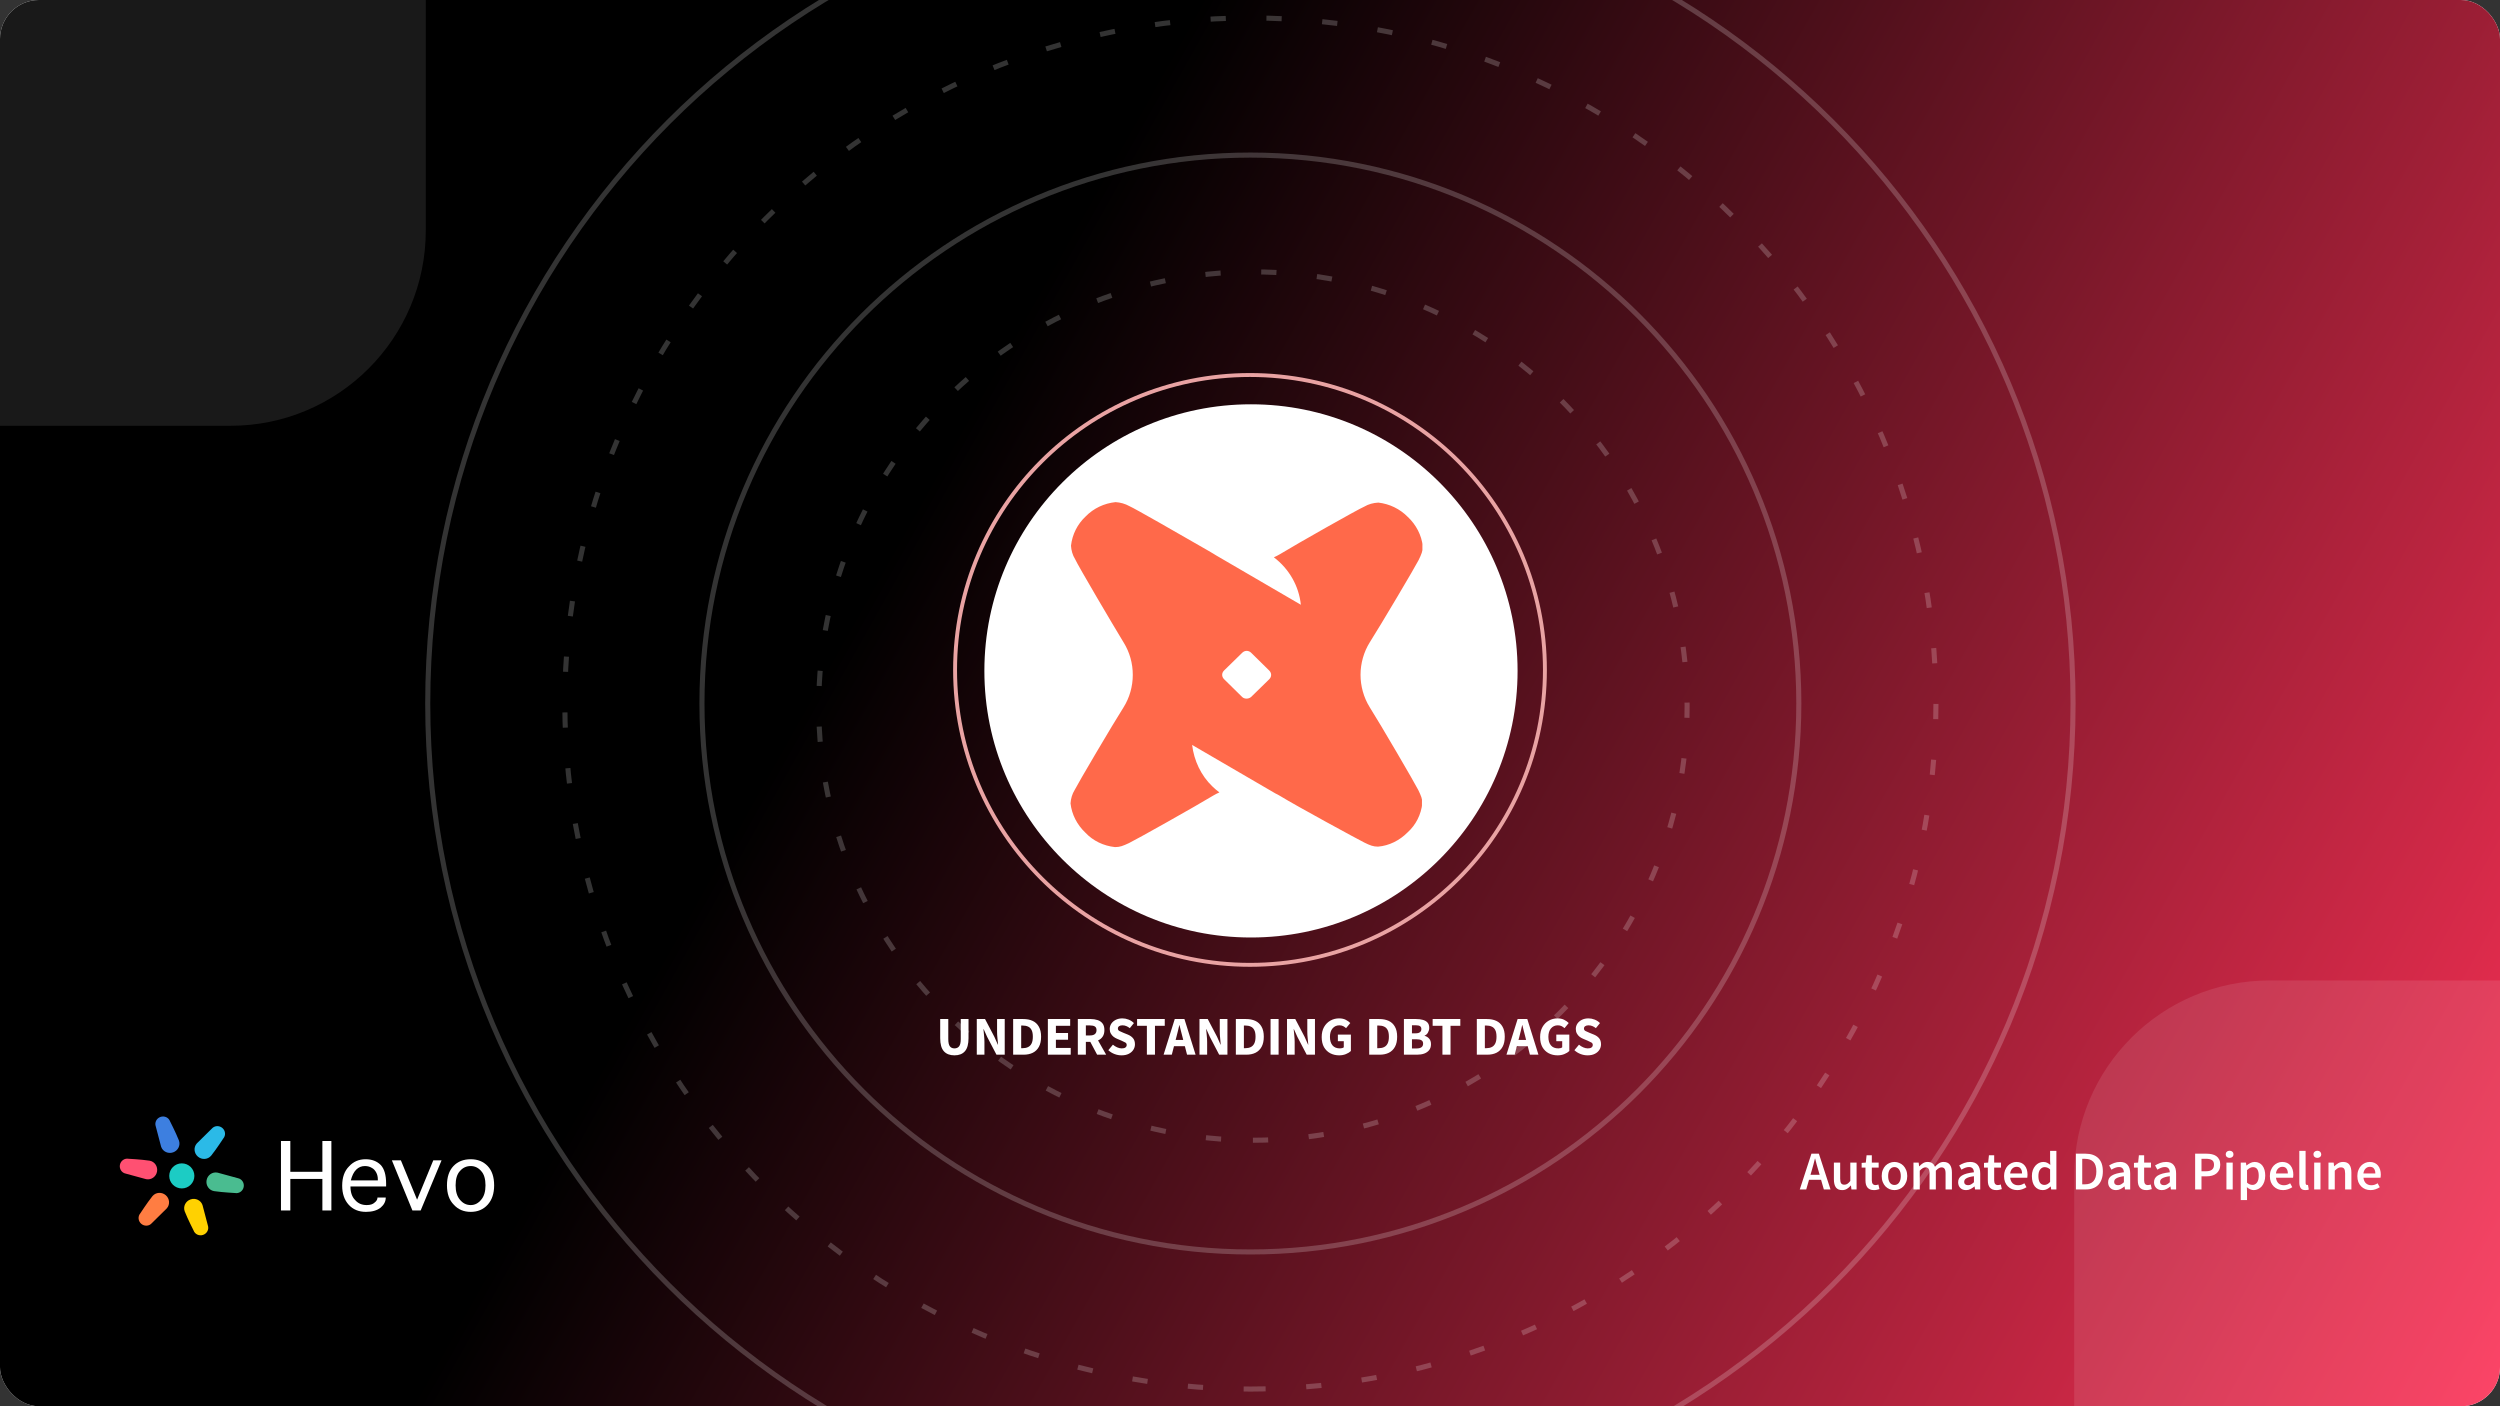 <?xml version="1.0"?>
<svg xmlns="http://www.w3.org/2000/svg" width="1280" height="720" viewBox="0 0 1280 720" fill="none">
<rect x="0" y="0" width="1280" height="720" fill="#333333" stroke="none"/>
<g clip-path="url(#clip0_5285_3724)">
<rect width="1280" height="720" rx="20" fill="white"/>
<rect width="1280" height="720" fill="url(#paint0_linear_5285_3724)"/>
<path d="M927.619 599.256L926.975 601.496H931.651L931.007 599.256C930.708 598.285 930.419 597.287 930.139 596.26C929.878 595.233 929.616 594.216 929.355 593.208H929.243C928.982 594.235 928.72 595.261 928.459 596.288C928.198 597.296 927.918 598.285 927.619 599.256ZM921.487 609L927.451 590.688H931.259L937.223 609H933.807L932.379 604.044H926.219L924.791 609H921.487ZM943.179 609.336C941.704 609.336 940.631 608.869 939.959 607.936C939.287 606.984 938.951 605.631 938.951 603.876V595.252H942.171V603.456C942.171 604.595 942.339 605.397 942.675 605.864C943.011 606.331 943.552 606.564 944.299 606.564C944.896 606.564 945.419 606.415 945.867 606.116C946.334 605.817 946.828 605.332 947.351 604.66V595.252H950.571V609H947.939L947.687 606.984H947.603C947.006 607.693 946.352 608.263 945.643 608.692C944.952 609.121 944.131 609.336 943.179 609.336ZM959.493 609.336C958.691 609.336 958.009 609.215 957.449 608.972C956.908 608.729 956.46 608.393 956.105 607.964C955.769 607.516 955.517 606.993 955.349 606.396C955.2 605.78 955.125 605.099 955.125 604.352V597.8H953.165V595.392L955.293 595.252L955.685 591.5H958.373V595.252H961.873V597.8H958.373V604.352C958.373 605.957 959.017 606.76 960.305 606.76C960.548 606.76 960.791 606.732 961.033 606.676C961.295 606.62 961.528 606.545 961.733 606.452L962.293 608.832C961.92 608.963 961.491 609.075 961.005 609.168C960.539 609.28 960.035 609.336 959.493 609.336ZM969.957 609.336C969.098 609.336 968.277 609.177 967.493 608.86C966.709 608.543 966.009 608.076 965.393 607.46C964.796 606.844 964.32 606.088 963.965 605.192C963.61 604.296 963.433 603.279 963.433 602.14C963.433 601.001 963.61 599.984 963.965 599.088C964.32 598.192 964.796 597.436 965.393 596.82C966.009 596.204 966.709 595.737 967.493 595.42C968.277 595.084 969.098 594.916 969.957 594.916C970.816 594.916 971.637 595.084 972.421 595.42C973.224 595.737 973.924 596.204 974.521 596.82C975.118 597.436 975.594 598.192 975.949 599.088C976.322 599.984 976.509 601.001 976.509 602.14C976.509 603.279 976.322 604.296 975.949 605.192C975.594 606.088 975.118 606.844 974.521 607.46C973.924 608.076 973.224 608.543 972.421 608.86C971.637 609.177 970.816 609.336 969.957 609.336ZM969.957 606.704C970.965 606.704 971.758 606.293 972.337 605.472C972.916 604.632 973.205 603.521 973.205 602.14C973.205 600.74 972.916 599.629 972.337 598.808C971.758 597.968 970.965 597.548 969.957 597.548C968.949 597.548 968.156 597.968 967.577 598.808C967.017 599.629 966.737 600.74 966.737 602.14C966.737 603.521 967.017 604.632 967.577 605.472C968.156 606.293 968.949 606.704 969.957 606.704ZM979.696 609V595.252H982.356L982.58 597.128H982.692C983.271 596.512 983.896 595.989 984.568 595.56C985.259 595.131 986.034 594.916 986.892 594.916C987.9 594.916 988.703 595.131 989.3 595.56C989.916 595.989 990.383 596.596 990.7 597.38C991.354 596.671 992.035 596.083 992.744 595.616C993.454 595.149 994.247 594.916 995.124 594.916C996.58 594.916 997.654 595.392 998.344 596.344C999.035 597.277 999.38 598.621 999.38 600.376V609H996.132V600.796C996.132 599.657 995.955 598.855 995.6 598.388C995.264 597.921 994.742 597.688 994.032 597.688C993.174 597.688 992.212 598.257 991.148 599.396V609H987.928V600.796C987.928 599.657 987.751 598.855 987.396 598.388C987.06 597.921 986.528 597.688 985.8 597.688C984.942 597.688 983.98 598.257 982.916 599.396V609H979.696ZM1006.63 609.336C1005.41 609.336 1004.43 608.972 1003.69 608.244C1002.94 607.497 1002.57 606.517 1002.57 605.304C1002.57 604.576 1002.72 603.932 1003.01 603.372C1003.33 602.793 1003.82 602.299 1004.47 601.888C1005.14 601.477 1005.98 601.132 1006.99 600.852C1008.02 600.572 1009.24 600.357 1010.66 600.208C1010.64 599.853 1010.58 599.517 1010.49 599.2C1010.42 598.864 1010.28 598.575 1010.07 598.332C1009.88 598.071 1009.63 597.875 1009.31 597.744C1009 597.595 1008.6 597.52 1008.14 597.52C1007.47 597.52 1006.8 597.651 1006.15 597.912C1005.52 598.173 1004.89 598.491 1004.27 598.864L1003.1 596.708C1003.86 596.223 1004.72 595.803 1005.67 595.448C1006.63 595.093 1007.65 594.916 1008.75 594.916C1010.47 594.916 1011.75 595.429 1012.59 596.456C1013.45 597.464 1013.88 598.929 1013.88 600.852V609H1011.22L1010.99 607.488H1010.88C1010.27 608.011 1009.6 608.449 1008.89 608.804C1008.2 609.159 1007.45 609.336 1006.63 609.336ZM1007.66 606.816C1008.22 606.816 1008.73 606.685 1009.17 606.424C1009.64 606.163 1010.14 605.789 1010.66 605.304V602.224C1009.72 602.336 1008.94 602.485 1008.31 602.672C1007.67 602.859 1007.16 603.073 1006.77 603.316C1006.37 603.54 1006.09 603.801 1005.93 604.1C1005.76 604.399 1005.67 604.716 1005.67 605.052C1005.67 605.668 1005.86 606.116 1006.23 606.396C1006.61 606.676 1007.08 606.816 1007.66 606.816ZM1022.14 609.336C1021.34 609.336 1020.65 609.215 1020.09 608.972C1019.55 608.729 1019.1 608.393 1018.75 607.964C1018.41 607.516 1018.16 606.993 1017.99 606.396C1017.84 605.78 1017.77 605.099 1017.77 604.352V597.8H1015.81V595.392L1017.94 595.252L1018.33 591.5H1021.02V595.252H1024.52V597.8H1021.02V604.352C1021.02 605.957 1021.66 606.76 1022.95 606.76C1023.19 606.76 1023.44 606.732 1023.68 606.676C1023.94 606.62 1024.17 606.545 1024.38 606.452L1024.94 608.832C1024.56 608.963 1024.14 609.075 1023.65 609.168C1023.18 609.28 1022.68 609.336 1022.14 609.336ZM1032.85 609.336C1031.9 609.336 1031.02 609.177 1030.19 608.86C1029.37 608.524 1028.65 608.048 1028.04 607.432C1027.42 606.816 1026.94 606.069 1026.58 605.192C1026.25 604.296 1026.08 603.279 1026.08 602.14C1026.08 601.02 1026.26 600.012 1026.61 599.116C1026.96 598.22 1027.43 597.464 1028.01 596.848C1028.61 596.232 1029.29 595.756 1030.05 595.42C1030.82 595.084 1031.6 594.916 1032.41 594.916C1033.34 594.916 1034.16 595.075 1034.87 595.392C1035.58 595.709 1036.17 596.157 1036.63 596.736C1037.12 597.315 1037.48 598.005 1037.73 598.808C1037.97 599.611 1038.09 600.488 1038.09 601.44C1038.09 601.757 1038.07 602.056 1038.03 602.336C1038.02 602.616 1037.99 602.84 1037.95 603.008H1029.21C1029.36 604.24 1029.79 605.192 1030.5 605.864C1031.23 606.517 1032.15 606.844 1033.27 606.844C1033.87 606.844 1034.42 606.76 1034.93 606.592C1035.45 606.405 1035.96 606.153 1036.47 605.836L1037.56 607.852C1036.9 608.281 1036.18 608.636 1035.37 608.916C1034.57 609.196 1033.73 609.336 1032.85 609.336ZM1029.19 600.824H1035.29C1035.29 599.76 1035.06 598.929 1034.59 598.332C1034.14 597.716 1033.44 597.408 1032.49 597.408C1031.67 597.408 1030.95 597.697 1030.33 598.276C1029.72 598.855 1029.34 599.704 1029.19 600.824ZM1045.98 609.336C1044.25 609.336 1042.86 608.711 1041.84 607.46C1040.83 606.191 1040.33 604.417 1040.33 602.14C1040.33 601.02 1040.48 600.012 1040.8 599.116C1041.14 598.22 1041.58 597.464 1042.12 596.848C1042.66 596.232 1043.27 595.756 1043.97 595.42C1044.67 595.084 1045.4 594.916 1046.15 594.916C1046.93 594.916 1047.6 595.056 1048.14 595.336C1048.68 595.597 1049.22 595.961 1049.76 596.428L1049.65 594.216V589.232H1052.87V609H1050.21L1049.99 607.516H1049.87C1049.37 608.02 1048.78 608.449 1048.11 608.804C1047.44 609.159 1046.73 609.336 1045.98 609.336ZM1046.77 606.676C1047.79 606.676 1048.75 606.163 1049.65 605.136V598.724C1049.16 598.295 1048.69 597.996 1048.22 597.828C1047.77 597.66 1047.32 597.576 1046.85 597.576C1045.95 597.576 1045.2 597.968 1044.58 598.752C1043.97 599.536 1043.66 600.656 1043.66 602.112C1043.66 603.605 1043.92 604.744 1044.44 605.528C1044.98 606.293 1045.76 606.676 1046.77 606.676ZM1062.86 609V590.688H1067.76C1070.56 590.688 1072.74 591.444 1074.31 592.956C1075.88 594.468 1076.66 596.736 1076.66 599.76C1076.66 601.272 1076.45 602.607 1076.04 603.764C1075.65 604.921 1075.07 605.892 1074.31 606.676C1073.56 607.441 1072.65 608.02 1071.56 608.412C1070.5 608.804 1069.29 609 1067.92 609H1062.86ZM1066.1 606.368H1067.53C1069.4 606.368 1070.83 605.836 1071.82 604.772C1072.82 603.689 1073.33 602.019 1073.33 599.76C1073.33 597.52 1072.82 595.887 1071.82 594.86C1070.81 593.833 1069.38 593.32 1067.53 593.32H1066.1V606.368ZM1083.41 609.336C1082.19 609.336 1081.21 608.972 1080.47 608.244C1079.72 607.497 1079.35 606.517 1079.35 605.304C1079.35 604.576 1079.5 603.932 1079.8 603.372C1080.11 602.793 1080.6 602.299 1081.25 601.888C1081.92 601.477 1082.76 601.132 1083.77 600.852C1084.8 600.572 1086.02 600.357 1087.44 600.208C1087.42 599.853 1087.36 599.517 1087.27 599.2C1087.2 598.864 1087.06 598.575 1086.85 598.332C1086.66 598.071 1086.41 597.875 1086.1 597.744C1085.78 597.595 1085.39 597.52 1084.92 597.52C1084.25 597.52 1083.58 597.651 1082.93 597.912C1082.3 598.173 1081.67 598.491 1081.06 598.864L1079.88 596.708C1080.64 596.223 1081.5 595.803 1082.46 595.448C1083.41 595.093 1084.43 594.916 1085.54 594.916C1087.25 594.916 1088.53 595.429 1089.37 596.456C1090.23 597.464 1090.66 598.929 1090.66 600.852V609H1088L1087.78 607.488H1087.66C1087.05 608.011 1086.38 608.449 1085.68 608.804C1084.98 609.159 1084.23 609.336 1083.41 609.336ZM1084.44 606.816C1085 606.816 1085.51 606.685 1085.96 606.424C1086.42 606.163 1086.92 605.789 1087.44 605.304V602.224C1086.51 602.336 1085.72 602.485 1085.09 602.672C1084.45 602.859 1083.94 603.073 1083.55 603.316C1083.16 603.54 1082.88 603.801 1082.71 604.1C1082.54 604.399 1082.46 604.716 1082.46 605.052C1082.46 605.668 1082.64 606.116 1083.02 606.396C1083.39 606.676 1083.86 606.816 1084.44 606.816ZM1098.92 609.336C1098.12 609.336 1097.44 609.215 1096.88 608.972C1096.33 608.729 1095.89 608.393 1095.53 607.964C1095.2 607.516 1094.94 606.993 1094.78 606.396C1094.63 605.78 1094.55 605.099 1094.55 604.352V597.8H1092.59V595.392L1094.72 595.252L1095.11 591.5H1097.8V595.252H1101.3V597.8H1097.8V604.352C1097.8 605.957 1098.44 606.76 1099.73 606.76C1099.97 606.76 1100.22 606.732 1100.46 606.676C1100.72 606.62 1100.95 606.545 1101.16 606.452L1101.72 608.832C1101.35 608.963 1100.92 609.075 1100.43 609.168C1099.96 609.28 1099.46 609.336 1098.92 609.336ZM1106.92 609.336C1105.71 609.336 1104.73 608.972 1103.98 608.244C1103.24 607.497 1102.86 606.517 1102.86 605.304C1102.86 604.576 1103.01 603.932 1103.31 603.372C1103.63 602.793 1104.11 602.299 1104.77 601.888C1105.44 601.477 1106.28 601.132 1107.29 600.852C1108.31 600.572 1109.54 600.357 1110.95 600.208C1110.94 599.853 1110.88 599.517 1110.79 599.2C1110.71 598.864 1110.57 598.575 1110.37 598.332C1110.18 598.071 1109.93 597.875 1109.61 597.744C1109.29 597.595 1108.9 597.52 1108.43 597.52C1107.76 597.52 1107.1 597.651 1106.45 597.912C1105.81 598.173 1105.19 598.491 1104.57 598.864L1103.39 596.708C1104.16 596.223 1105.02 595.803 1105.97 595.448C1106.92 595.093 1107.95 594.916 1109.05 594.916C1110.77 594.916 1112.05 595.429 1112.89 596.456C1113.75 597.464 1114.17 598.929 1114.17 600.852V609H1111.51L1111.29 607.488H1111.18C1110.56 608.011 1109.9 608.449 1109.19 608.804C1108.5 609.159 1107.74 609.336 1106.92 609.336ZM1107.96 606.816C1108.52 606.816 1109.02 606.685 1109.47 606.424C1109.94 606.163 1110.43 605.789 1110.95 605.304V602.224C1110.02 602.336 1109.24 602.485 1108.6 602.672C1107.97 602.859 1107.45 603.073 1107.06 603.316C1106.67 603.54 1106.39 603.801 1106.22 604.1C1106.05 604.399 1105.97 604.716 1105.97 605.052C1105.97 605.668 1106.16 606.116 1106.53 606.396C1106.9 606.676 1107.38 606.816 1107.96 606.816ZM1123.91 609V590.688H1129.68C1130.69 590.688 1131.62 590.781 1132.48 590.968C1133.36 591.155 1134.12 591.472 1134.75 591.92C1135.38 592.368 1135.88 592.956 1136.23 593.684C1136.59 594.393 1136.77 595.28 1136.77 596.344C1136.77 597.352 1136.59 598.229 1136.23 598.976C1135.88 599.723 1135.38 600.348 1134.75 600.852C1134.13 601.337 1133.4 601.701 1132.54 601.944C1131.7 602.168 1130.78 602.28 1129.79 602.28H1127.16V609H1123.91ZM1127.16 599.676H1129.54C1132.23 599.676 1133.57 598.565 1133.57 596.344C1133.57 595.187 1133.22 594.393 1132.51 593.964C1131.82 593.516 1130.79 593.292 1129.43 593.292H1127.16V599.676ZM1139.93 609V595.252H1143.15V609H1139.93ZM1141.55 592.844C1140.98 592.844 1140.5 592.676 1140.13 592.34C1139.75 592.004 1139.57 591.565 1139.57 591.024C1139.57 590.483 1139.75 590.044 1140.13 589.708C1140.5 589.353 1140.98 589.176 1141.55 589.176C1142.13 589.176 1142.61 589.353 1142.98 589.708C1143.36 590.044 1143.54 590.483 1143.54 591.024C1143.54 591.565 1143.36 592.004 1142.98 592.34C1142.61 592.676 1142.13 592.844 1141.55 592.844ZM1147.26 614.432V595.252H1149.92L1150.14 596.708H1150.25C1150.83 596.223 1151.48 595.803 1152.19 595.448C1152.9 595.093 1153.63 594.916 1154.4 594.916C1155.26 594.916 1156.01 595.084 1156.67 595.42C1157.34 595.737 1157.91 596.204 1158.37 596.82C1158.84 597.436 1159.2 598.173 1159.44 599.032C1159.68 599.891 1159.8 600.852 1159.8 601.916C1159.8 603.092 1159.63 604.147 1159.3 605.08C1158.98 605.995 1158.55 606.769 1158.01 607.404C1157.47 608.02 1156.84 608.496 1156.13 608.832C1155.43 609.168 1154.69 609.336 1153.92 609.336C1153.33 609.336 1152.73 609.205 1152.13 608.944C1151.53 608.683 1150.95 608.309 1150.39 607.824L1150.48 610.12V614.432H1147.26ZM1153.25 606.676C1154.17 606.676 1154.93 606.284 1155.55 605.5C1156.16 604.697 1156.47 603.512 1156.47 601.944C1156.47 600.563 1156.24 599.489 1155.77 598.724C1155.3 597.959 1154.55 597.576 1153.5 597.576C1152.53 597.576 1151.52 598.089 1150.48 599.116V605.528C1150.98 605.957 1151.47 606.256 1151.93 606.424C1152.4 606.592 1152.84 606.676 1153.25 606.676ZM1168.94 609.336C1167.99 609.336 1167.1 609.177 1166.28 608.86C1165.46 608.524 1164.74 608.048 1164.13 607.432C1163.51 606.816 1163.03 606.069 1162.67 605.192C1162.34 604.296 1162.17 603.279 1162.17 602.14C1162.17 601.02 1162.34 600.012 1162.7 599.116C1163.05 598.22 1163.52 597.464 1164.1 596.848C1164.7 596.232 1165.38 595.756 1166.14 595.42C1166.91 595.084 1167.69 594.916 1168.5 594.916C1169.43 594.916 1170.25 595.075 1170.96 595.392C1171.67 595.709 1172.26 596.157 1172.72 596.736C1173.21 597.315 1173.57 598.005 1173.82 598.808C1174.06 599.611 1174.18 600.488 1174.18 601.44C1174.18 601.757 1174.16 602.056 1174.12 602.336C1174.1 602.616 1174.08 602.84 1174.04 603.008H1165.3C1165.45 604.24 1165.88 605.192 1166.59 605.864C1167.32 606.517 1168.24 606.844 1169.36 606.844C1169.96 606.844 1170.51 606.76 1171.02 606.592C1171.54 606.405 1172.05 606.153 1172.56 605.836L1173.65 607.852C1172.99 608.281 1172.27 608.636 1171.46 608.916C1170.66 609.196 1169.82 609.336 1168.94 609.336ZM1165.28 600.824H1171.38C1171.38 599.76 1171.15 598.929 1170.68 598.332C1170.23 597.716 1169.53 597.408 1168.58 597.408C1167.76 597.408 1167.04 597.697 1166.42 598.276C1165.81 598.855 1165.42 599.704 1165.28 600.824ZM1180.39 609.336C1179.23 609.336 1178.42 608.991 1177.95 608.3C1177.49 607.609 1177.25 606.667 1177.25 605.472V589.232H1180.47V605.64C1180.47 606.032 1180.55 606.312 1180.7 606.48C1180.85 606.629 1181.01 606.704 1181.17 606.704C1181.25 606.704 1181.31 606.704 1181.37 606.704C1181.45 606.704 1181.55 606.685 1181.68 606.648L1182.1 609.056C1181.67 609.243 1181.1 609.336 1180.39 609.336ZM1184.86 609V595.252H1188.08V609H1184.86ZM1186.48 592.844C1185.9 592.844 1185.43 592.676 1185.05 592.34C1184.68 592.004 1184.49 591.565 1184.49 591.024C1184.49 590.483 1184.68 590.044 1185.05 589.708C1185.43 589.353 1185.9 589.176 1186.48 589.176C1187.06 589.176 1187.54 589.353 1187.91 589.708C1188.28 590.044 1188.47 590.483 1188.47 591.024C1188.47 591.565 1188.28 592.004 1187.91 592.34C1187.54 592.676 1187.06 592.844 1186.48 592.844ZM1192.18 609V595.252H1194.84L1195.07 597.1H1195.18C1195.8 596.503 1196.46 595.989 1197.17 595.56C1197.9 595.131 1198.74 594.916 1199.69 594.916C1201.16 594.916 1202.24 595.392 1202.91 596.344C1203.58 597.277 1203.92 598.621 1203.92 600.376V609H1200.7V600.796C1200.7 599.657 1200.53 598.855 1200.19 598.388C1199.86 597.921 1199.31 597.688 1198.54 597.688C1197.94 597.688 1197.41 597.837 1196.94 598.136C1196.5 598.416 1195.98 598.836 1195.4 599.396V609H1192.18ZM1213.73 609.336C1212.78 609.336 1211.89 609.177 1211.07 608.86C1210.25 608.524 1209.53 608.048 1208.92 607.432C1208.3 606.816 1207.82 606.069 1207.46 605.192C1207.12 604.296 1206.96 603.279 1206.96 602.14C1206.96 601.02 1207.13 600.012 1207.49 599.116C1207.84 598.22 1208.31 597.464 1208.89 596.848C1209.49 596.232 1210.17 595.756 1210.93 595.42C1211.7 595.084 1212.48 594.916 1213.28 594.916C1214.22 594.916 1215.04 595.075 1215.75 595.392C1216.46 595.709 1217.05 596.157 1217.51 596.736C1218 597.315 1218.36 598.005 1218.6 598.808C1218.85 599.611 1218.97 600.488 1218.97 601.44C1218.97 601.757 1218.95 602.056 1218.91 602.336C1218.89 602.616 1218.87 602.84 1218.83 603.008H1210.09C1210.24 604.24 1210.67 605.192 1211.38 605.864C1212.11 606.517 1213.03 606.844 1214.15 606.844C1214.75 606.844 1215.3 606.76 1215.8 606.592C1216.33 606.405 1216.84 606.153 1217.34 605.836L1218.44 607.852C1217.78 608.281 1217.06 608.636 1216.25 608.916C1215.45 609.196 1214.61 609.336 1213.73 609.336ZM1210.06 600.824H1216.17C1216.17 599.76 1215.94 598.929 1215.47 598.332C1215.02 597.716 1214.32 597.408 1213.37 597.408C1212.55 597.408 1211.83 597.697 1211.21 598.276C1210.6 598.855 1210.21 599.704 1210.06 600.824Z" fill="white"/>
<path d="M165.058 619.747V603.614H148.649V619.747H143.855V584.18H148.649V599.947H165.058V584.18H169.667V619.747H165.058Z" fill="white"/>
<path d="M193.266 613.147H197.506C197.506 615.102 196.646 616.814 194.925 618.28C193.081 619.747 190.562 620.48 187.366 620.48C183.679 620.48 180.729 619.258 178.516 616.814C176.304 614.369 175.198 611.13 175.198 607.097C175.198 602.819 176.365 599.519 178.701 597.197C180.913 594.752 183.74 593.53 187.182 593.53C190.377 593.53 192.958 594.508 194.925 596.464C196.769 598.419 197.69 601.597 197.69 605.997V607.464H179.438C179.438 610.519 180.237 612.841 181.835 614.43C183.31 616.141 185.276 616.997 187.735 616.997C189.578 616.997 190.93 616.569 191.791 615.714C192.774 614.98 193.266 614.125 193.266 613.147ZM179.623 604.347H193.45V603.797C193.45 602.575 193.204 601.475 192.713 600.497C192.098 599.275 191.299 598.419 190.316 597.93C189.332 597.319 188.165 597.014 186.813 597.014C185.092 597.014 183.617 597.625 182.388 598.847C181.159 600.069 180.237 601.902 179.623 604.347Z" fill="white"/>
<path d="M221.842 594.08H226.083L215.39 619.747H211.149L200.64 594.08H205.249L213.546 614.247L221.842 594.08Z" fill="white"/>
<path d="M241.016 620.48C237.452 620.48 234.564 619.258 232.351 616.814C230.016 614.491 228.848 611.191 228.848 606.914C228.848 602.636 229.955 599.336 232.167 597.014C234.379 594.691 237.329 593.53 241.016 593.53C244.581 593.53 247.469 594.691 249.682 597.014C251.894 599.336 253 602.636 253 606.914C253 611.069 251.894 614.369 249.682 616.814C247.469 619.258 244.581 620.48 241.016 620.48ZM241.016 616.997C243.106 616.997 244.888 616.08 246.363 614.247C247.838 612.536 248.576 610.091 248.576 606.914C248.576 603.614 247.838 601.169 246.363 599.58C244.888 597.869 243.106 597.014 241.016 597.014C238.804 597.014 236.96 597.869 235.485 599.58C234.011 601.169 233.273 603.614 233.273 606.914C233.273 610.091 234.011 612.536 235.485 614.247C236.96 616.08 238.804 616.997 241.016 616.997Z" fill="white"/>
<path d="M99.525 602.06C99.525 605.605 96.642 608.48 93.086 608.48C89.531 608.48 86.648 605.605 86.648 602.06C86.648 598.514 89.531 595.64 93.086 595.64C96.642 595.64 99.525 598.514 99.525 602.06Z" fill="#1CCCC4"/>
<path d="M91.508 583.681C90.001 579.86 87.074 574.14 87.074 574.14C86.384 572.176 84.186 571.157 82.163 571.865C80.141 572.572 79.061 574.738 79.751 576.702L82.423 586.86L82.517 587.182C83.376 589.626 86.112 590.894 88.628 590.014C91.145 589.133 92.489 586.438 91.631 583.994C91.631 583.994 91.556 583.803 91.508 583.681Z" fill="#3D7FE0"/>
<path d="M94.665 620.438C96.172 624.259 99.099 629.979 99.099 629.979C99.789 631.943 101.987 632.962 104.01 632.254C106.032 631.547 107.112 629.381 106.422 627.417L103.75 617.259L103.656 616.937C102.797 614.493 100.061 613.225 97.545 614.106C95.028 614.986 93.684 617.681 94.542 620.126C94.542 620.126 94.617 620.316 94.665 620.438Z" fill="#FFD101"/>
<path d="M108.26 591.508C110.825 588.296 114.329 582.908 114.329 582.908C115.69 581.33 115.476 578.923 113.85 577.53C112.225 576.138 109.804 576.288 108.443 577.865L100.956 585.252L100.724 585.494C99.03 587.458 99.297 590.454 101.32 592.187C103.343 593.92 106.356 593.733 108.05 591.77C108.05 591.77 108.178 591.61 108.26 591.508Z" fill="#2BBAE7"/>
<path d="M77.914 612.612C75.349 615.824 71.844 621.212 71.844 621.212C70.483 622.789 70.697 625.197 72.323 626.59C73.949 627.982 76.37 627.832 77.731 626.254L85.217 618.868L85.449 618.625C87.143 616.662 86.876 613.666 84.853 611.933C82.83 610.2 79.817 610.387 78.124 612.35C78.124 612.35 77.996 612.509 77.914 612.612Z" fill="#FF7D42"/>
<path d="M109.838 609.886C113.91 610.495 120.342 610.828 120.342 610.828C122.393 611.214 124.377 609.825 124.773 607.725C125.17 605.625 123.829 603.609 121.778 603.223L111.62 600.451L111.293 600.372C108.741 599.891 106.272 601.62 105.778 604.233C105.285 606.847 106.953 609.355 109.505 609.836C109.505 609.836 109.708 609.867 109.838 609.886Z" fill="#4ABC90"/>
<path d="M76.335 594.234C72.263 593.625 65.831 593.292 65.831 593.292C63.78 592.906 61.796 594.295 61.4 596.395C61.003 598.495 62.344 600.51 64.395 600.897L74.553 603.669L74.88 603.748C77.432 604.229 79.901 602.5 80.395 599.887C80.888 597.273 79.22 594.765 76.668 594.284C76.668 594.284 76.465 594.253 76.335 594.234Z" fill="#FF5072"/>
<circle cx="640" cy="343" r="151" stroke="#E9A3A3" stroke-width="2"/>
<circle cx="640.5" cy="343.5" r="136.5" fill="white"/>
<g clip-path="url(#clip1_5285_3724)">
<path opacity="0.1" fill-rule="evenodd" clip-rule="evenodd" d="M1440 502H1162C1106.77 502 1062 546.772 1062 602V880H1440V502Z" fill="white"/>
<path opacity="0.1" fill-rule="evenodd" clip-rule="evenodd" d="M218 -160H-60C-115.228 -160 -160 -115.228 -160 -60V218H118C173.228 218 218 173.228 218 118V-160Z" fill="white"/>
<g opacity="0.2">
<path d="M640.2 781.4C872.822 781.4 1061.4 592.822 1061.4 360.2C1061.4 127.578 872.822 -61 640.2 -61C407.578 -61 219 127.578 219 360.2C219 592.822 407.578 781.4 640.2 781.4Z" stroke="white" stroke-width="2.6"/>
<path fill-rule="evenodd" clip-rule="evenodd" d="M640.199 711.2C834.051 711.2 991.199 554.052 991.199 360.2C991.199 166.348 834.051 9.2 640.199 9.2C446.347 9.2 289.199 166.348 289.199 360.2C289.199 554.052 446.347 711.2 640.199 711.2Z" stroke="white" stroke-width="2.6" stroke-dasharray="7.8 20.8"/>
<path d="M640.2 641C795.282 641 921 515.281 921 360.2C921 205.118 795.282 79.4 640.2 79.4C485.119 79.4 359.4 205.118 359.4 360.2C359.4 515.281 485.119 641 640.2 641Z" stroke="white" stroke-width="2.6"/>
<path fill-rule="evenodd" clip-rule="evenodd" d="M641.499 583.8C764.272 583.8 863.799 484.273 863.799 361.5C863.799 238.727 764.272 139.2 641.499 139.2C518.726 139.2 419.199 238.727 419.199 361.5C419.199 484.273 518.726 583.8 641.499 583.8Z" stroke="white" stroke-width="2.6" stroke-dasharray="7.8 20.8"/>
</g>
</g>
<g clip-path="url(#clip2_5285_3724)">
<g clip-path="url(#clip3_5285_3724)">
<path d="M720.845 264.704C725.063 268.702 727.834 273.985 728.468 279.721C728.464 282.119 727.816 283.71 726.343 286.739C724.87 289.767 706.733 320.394 701.336 328.845C698.236 333.79 696.602 339.696 696.591 345.453C696.581 351.21 698.194 357.122 701.276 362.078C706.643 370.548 724.668 401.415 726.131 404.449C727.593 407.483 728.236 408.923 728.231 411.322C727.576 417.077 724.965 422.328 720.71 426.158C716.632 430.294 711.245 433.01 705.551 433.48C703.105 433.475 701.482 432.84 698.549 431.395C695.616 429.951 663.733 412.645 655.113 407.352C654.469 407.024 653.802 406.543 653.002 406.236L610.368 381.409C611.332 389.392 614.899 397.074 620.76 402.667C621.893 403.781 623.047 404.743 624.336 405.705C623.356 406.183 622.221 406.66 621.242 407.291C612.603 412.553 581.124 430.224 578.03 431.658C574.936 433.092 573.467 433.721 570.865 433.717C564.994 433.074 559.639 430.513 555.732 426.341C551.514 422.343 548.743 417.06 548.109 411.324C548.269 408.926 548.94 406.528 550.234 404.459C551.707 401.431 569.844 370.629 575.241 362.178C578.341 357.234 579.975 351.48 579.986 345.57C579.997 339.661 578.383 333.901 575.301 328.945C569.935 320.148 551.753 289.303 550.447 286.269C549.138 284.195 548.498 281.795 548.346 279.396C549.002 273.641 551.613 268.39 555.868 264.407C559.924 260.249 565.288 257.708 571.161 257.086C573.607 257.243 576.052 257.902 578.318 259.17C580.918 260.287 603.869 273.434 616.066 280.478L618.843 282.075C619.82 282.709 620.642 283.19 621.286 283.518L622.597 284.327L666.031 309.636C665.07 300.061 660.037 291.264 652.219 285.34C653.199 284.862 654.334 284.385 655.314 283.754C663.952 278.492 695.432 260.668 698.525 259.387C700.641 258.126 703.088 257.476 705.69 257.328C711.383 257.971 716.76 260.532 720.822 264.704L720.845 264.704ZM640.548 356.866L649.838 347.789C651.153 346.505 651.156 344.608 649.846 343.319L640.588 334.209C639.279 332.92 637.344 332.917 636.029 334.201L626.739 343.277C625.424 344.562 625.421 346.459 626.731 347.748L635.989 356.858C637.121 357.972 639.233 357.976 640.548 356.866ZM720.845 264.704C725.063 268.702 727.834 273.985 728.468 279.721C728.464 282.119 727.816 283.71 726.343 286.739C724.87 289.767 706.733 320.394 701.336 328.845C698.236 333.79 696.602 339.696 696.591 345.453C696.581 351.21 698.194 357.122 701.276 362.078C706.643 370.548 724.668 401.415 726.131 404.449C727.593 407.483 728.236 408.923 728.231 411.322C727.576 417.077 724.965 422.328 720.71 426.158C716.632 430.294 711.245 433.01 705.551 433.48C703.105 433.475 701.482 432.84 698.549 431.395C695.616 429.951 663.733 412.645 655.113 407.352C654.469 407.024 653.802 406.543 653.002 406.236L610.368 381.409C611.332 389.392 614.899 397.074 620.76 402.667C621.893 403.781 623.047 404.743 624.336 405.705C623.356 406.183 622.221 406.66 621.242 407.291C612.603 412.553 581.124 430.224 578.03 431.658C574.936 433.092 573.467 433.721 570.865 433.717C564.994 433.074 559.639 430.513 555.732 426.341C551.514 422.343 548.743 417.06 548.109 411.324C548.269 408.926 548.94 406.528 550.234 404.459C551.707 401.431 569.844 370.629 575.241 362.178C578.341 357.234 579.975 351.48 579.986 345.57C579.997 339.661 578.383 333.901 575.301 328.945C569.935 320.148 551.753 289.303 550.447 286.269C549.138 284.195 548.498 281.795 548.346 279.396C549.002 273.641 551.613 268.39 555.868 264.407C559.924 260.249 565.288 257.708 571.161 257.086C573.607 257.243 576.052 257.902 578.318 259.17C580.918 260.287 603.869 273.434 616.066 280.478L618.843 282.075C619.82 282.709 620.642 283.19 621.286 283.518L622.597 284.327L666.031 309.636C665.07 300.061 660.037 291.264 652.219 285.34C653.199 284.862 654.334 284.385 655.314 283.754C663.952 278.492 695.432 260.668 698.525 259.387C700.641 258.126 703.088 257.476 705.69 257.328C711.383 257.971 716.76 260.532 720.822 264.704L720.845 264.704ZM640.548 356.866L649.838 347.789C651.153 346.505 651.156 344.608 649.846 343.319L640.588 334.209C639.279 332.92 637.344 332.917 636.029 334.201L626.739 343.277C625.424 344.562 625.421 346.459 626.731 347.748L635.989 356.858C637.121 357.972 639.233 357.976 640.548 356.866Z" fill="#FF694A"/>
</g>
</g>
<path d="M488.686 540.336C486.315 540.336 484.505 539.636 483.254 538.236C482.003 536.836 481.378 534.605 481.378 531.544V521.744H485.522V531.964C485.522 533.756 485.793 535.007 486.334 535.716C486.875 536.425 487.659 536.78 488.686 536.78C489.713 536.78 490.506 536.425 491.066 535.716C491.626 535.007 491.906 533.756 491.906 531.964V521.744H495.882V531.544C495.882 534.605 495.266 536.836 494.034 538.236C492.821 539.636 491.038 540.336 488.686 540.336ZM500.111 540V521.744H504.339L509.099 530.816L510.891 534.848H511.003C510.928 533.877 510.826 532.795 510.695 531.6C510.564 530.405 510.499 529.267 510.499 528.184V521.744H514.419V540H510.191L505.431 530.9L503.639 526.924H503.527C503.62 527.932 503.723 529.015 503.835 530.172C503.966 531.329 504.031 532.449 504.031 533.532V540H500.111ZM518.732 540V521.744H523.884C525.751 521.744 527.366 522.061 528.728 522.696C530.091 523.331 531.146 524.32 531.892 525.664C532.658 526.989 533.04 528.697 533.04 530.788C533.04 532.879 532.667 534.605 531.92 535.968C531.174 537.331 530.128 538.348 528.784 539.02C527.459 539.673 525.9 540 524.108 540H518.732ZM522.848 536.668H523.632C524.678 536.668 525.583 536.481 526.348 536.108C527.132 535.735 527.739 535.119 528.168 534.26C528.598 533.401 528.812 532.244 528.812 530.788C528.812 529.332 528.598 528.193 528.168 527.372C527.739 526.532 527.132 525.944 526.348 525.608C525.583 525.253 524.678 525.076 523.632 525.076H522.848V536.668ZM536.506 540V521.744H547.93V525.216H540.622V528.884H546.838V532.328H540.622V536.528H548.21V540H536.506ZM551.845 540V521.744H558.425C559.713 521.744 560.889 521.921 561.953 522.276C563.017 522.612 563.867 523.191 564.501 524.012C565.136 524.833 565.453 525.972 565.453 527.428C565.453 528.772 565.155 529.883 564.557 530.76C563.979 531.619 563.195 532.263 562.205 532.692L566.349 540H561.729L558.229 533.42H555.961V540H551.845ZM555.961 530.144H558.089C559.172 530.144 559.993 529.92 560.553 529.472C561.132 529.005 561.421 528.324 561.421 527.428C561.421 526.532 561.132 525.907 560.553 525.552C559.993 525.197 559.172 525.02 558.089 525.02H555.961V530.144ZM574.207 540.336C573.012 540.336 571.817 540.112 570.623 539.664C569.447 539.216 568.392 538.563 567.459 537.704L569.811 534.876C570.464 535.436 571.192 535.893 571.995 536.248C572.797 536.603 573.572 536.78 574.319 536.78C575.177 536.78 575.812 536.621 576.223 536.304C576.652 535.987 576.867 535.557 576.867 535.016C576.867 534.437 576.624 534.017 576.139 533.756C575.672 533.476 575.037 533.168 574.235 532.832L571.855 531.824C571.239 531.563 570.651 531.217 570.091 530.788C569.531 530.34 569.073 529.789 568.719 529.136C568.364 528.483 568.187 527.717 568.187 526.84C568.187 525.832 568.457 524.917 568.999 524.096C569.559 523.275 570.324 522.621 571.295 522.136C572.284 521.651 573.413 521.408 574.683 521.408C575.728 521.408 576.773 521.613 577.819 522.024C578.864 522.435 579.779 523.032 580.563 523.816L578.463 526.42C577.865 525.953 577.268 525.599 576.671 525.356C576.073 525.095 575.411 524.964 574.683 524.964C573.973 524.964 573.404 525.113 572.975 525.412C572.564 525.692 572.359 526.093 572.359 526.616C572.359 527.176 572.62 527.596 573.143 527.876C573.684 528.156 574.347 528.455 575.131 528.772L577.483 529.724C578.584 530.172 579.461 530.788 580.115 531.572C580.768 532.356 581.095 533.392 581.095 534.68C581.095 535.688 580.824 536.621 580.283 537.48C579.741 538.339 578.957 539.029 577.931 539.552C576.904 540.075 575.663 540.336 574.207 540.336ZM587.202 540V525.216H582.19V521.744H596.358V525.216H591.346V540H587.202ZM602.368 530.76L601.92 532.44H605.812L605.392 530.76C605.149 529.845 604.897 528.875 604.636 527.848C604.393 526.821 604.15 525.832 603.908 524.88H603.796C603.572 525.851 603.338 526.849 603.096 527.876C602.872 528.884 602.629 529.845 602.368 530.76ZM595.76 540L601.472 521.744H606.428L612.14 540H607.772L606.652 535.66H601.08L599.96 540H595.76ZM614.135 540V521.744H618.363L623.123 530.816L624.915 534.848H625.027C624.952 533.877 624.849 532.795 624.719 531.6C624.588 530.405 624.523 529.267 624.523 528.184V521.744H628.443V540H624.215L619.455 530.9L617.663 526.924H617.551C617.644 527.932 617.747 529.015 617.859 530.172C617.989 531.329 618.055 532.449 618.055 533.532V540H614.135ZM632.756 540V521.744H637.908C639.774 521.744 641.389 522.061 642.752 522.696C644.114 523.331 645.169 524.32 645.916 525.664C646.681 526.989 647.064 528.697 647.064 530.788C647.064 532.879 646.69 534.605 645.944 535.968C645.197 537.331 644.152 538.348 642.808 539.02C641.482 539.673 639.924 540 638.132 540H632.756ZM636.872 536.668H637.656C638.701 536.668 639.606 536.481 640.372 536.108C641.156 535.735 641.762 535.119 642.192 534.26C642.621 533.401 642.836 532.244 642.836 530.788C642.836 529.332 642.621 528.193 642.192 527.372C641.762 526.532 641.156 525.944 640.372 525.608C639.606 525.253 638.701 525.076 637.656 525.076H636.872V536.668ZM650.529 540V521.744H654.645V540H650.529ZM658.951 540V521.744H663.179L667.939 530.816L669.731 534.848H669.843C669.768 533.877 669.666 532.795 669.535 531.6C669.404 530.405 669.339 529.267 669.339 528.184V521.744H673.259V540H669.031L664.271 530.9L662.479 526.924H662.367C662.46 527.932 662.563 529.015 662.675 530.172C662.806 531.329 662.871 532.449 662.871 533.532V540H658.951ZM685.636 540.336C683.975 540.336 682.463 539.981 681.1 539.272C679.756 538.563 678.683 537.517 677.88 536.136C677.096 534.736 676.704 533.019 676.704 530.984C676.704 528.968 677.105 527.251 677.908 525.832C678.729 524.395 679.812 523.303 681.156 522.556C682.5 521.791 683.984 521.408 685.608 521.408C686.933 521.408 688.072 521.651 689.024 522.136C689.976 522.621 690.751 523.172 691.348 523.788L689.192 526.42C688.725 526.009 688.231 525.664 687.708 525.384C687.185 525.104 686.532 524.964 685.748 524.964C684.329 524.964 683.172 525.487 682.276 526.532C681.38 527.577 680.932 529.015 680.932 530.844C680.932 532.711 681.361 534.167 682.22 535.212C683.079 536.257 684.357 536.78 686.056 536.78C686.429 536.78 686.793 536.733 687.148 536.64C687.503 536.547 687.792 536.407 688.016 536.22V533.084H684.992V529.724H691.656V538.124C691.021 538.74 690.172 539.263 689.108 539.692C688.063 540.121 686.905 540.336 685.636 540.336ZM701.033 540V521.744H706.185C708.052 521.744 709.666 522.061 711.029 522.696C712.392 523.331 713.446 524.32 714.193 525.664C714.958 526.989 715.341 528.697 715.341 530.788C715.341 532.879 714.968 534.605 714.221 535.968C713.474 537.331 712.429 538.348 711.085 539.02C709.76 539.673 708.201 540 706.409 540H701.033ZM705.149 536.668H705.933C706.978 536.668 707.884 536.481 708.649 536.108C709.433 535.735 710.04 535.119 710.469 534.26C710.898 533.401 711.113 532.244 711.113 530.788C711.113 529.332 710.898 528.193 710.469 527.372C710.04 526.532 709.433 525.944 708.649 525.608C707.884 525.253 706.978 525.076 705.933 525.076H705.149V536.668ZM718.806 540V521.744H725.05C726.32 521.744 727.458 521.884 728.466 522.164C729.474 522.425 730.277 522.883 730.874 523.536C731.472 524.189 731.77 525.104 731.77 526.28C731.77 527.083 731.556 527.876 731.126 528.66C730.716 529.425 730.137 529.948 729.39 530.228V530.34C730.324 530.583 731.098 531.059 731.714 531.768C732.349 532.459 732.666 533.411 732.666 534.624C732.666 535.875 732.349 536.892 731.714 537.676C731.08 538.46 730.23 539.048 729.166 539.44C728.102 539.813 726.908 540 725.582 540H718.806ZM722.922 529.052H724.854C725.862 529.052 726.59 528.856 727.038 528.464C727.505 528.072 727.738 527.549 727.738 526.896C727.738 526.187 727.505 525.683 727.038 525.384C726.572 525.085 725.853 524.936 724.882 524.936H722.922V529.052ZM722.922 536.808H725.246C727.505 536.808 728.634 535.987 728.634 534.344C728.634 533.541 728.354 532.972 727.794 532.636C727.234 532.281 726.385 532.104 725.246 532.104H722.922V536.808ZM738.523 540V525.216H733.511V521.744H747.679V525.216H742.667V540H738.523ZM756.131 540V521.744H761.283C763.149 521.744 764.764 522.061 766.127 522.696C767.489 523.331 768.544 524.32 769.291 525.664C770.056 526.989 770.439 528.697 770.439 530.788C770.439 532.879 770.065 534.605 769.319 535.968C768.572 537.331 767.527 538.348 766.183 539.02C764.857 539.673 763.299 540 761.507 540H756.131ZM760.247 536.668H761.031C762.076 536.668 762.981 536.481 763.747 536.108C764.531 535.735 765.137 535.119 765.567 534.26C765.996 533.401 766.211 532.244 766.211 530.788C766.211 529.332 765.996 528.193 765.567 527.372C765.137 526.532 764.531 525.944 763.747 525.608C762.981 525.253 762.076 525.076 761.031 525.076H760.247V536.668ZM777.915 530.76L777.467 532.44H781.359L780.939 530.76C780.696 529.845 780.444 528.875 780.183 527.848C779.94 526.821 779.697 525.832 779.455 524.88H779.343C779.119 525.851 778.885 526.849 778.643 527.876C778.419 528.884 778.176 529.845 777.915 530.76ZM771.307 540L777.019 521.744H781.975L787.687 540H783.319L782.199 535.66H776.627L775.507 540H771.307ZM797.472 540.336C795.811 540.336 794.299 539.981 792.936 539.272C791.592 538.563 790.519 537.517 789.716 536.136C788.932 534.736 788.54 533.019 788.54 530.984C788.54 528.968 788.941 527.251 789.744 525.832C790.565 524.395 791.648 523.303 792.992 522.556C794.336 521.791 795.82 521.408 797.444 521.408C798.769 521.408 799.908 521.651 800.86 522.136C801.812 522.621 802.587 523.172 803.184 523.788L801.028 526.42C800.561 526.009 800.067 525.664 799.544 525.384C799.021 525.104 798.368 524.964 797.584 524.964C796.165 524.964 795.008 525.487 794.112 526.532C793.216 527.577 792.768 529.015 792.768 530.844C792.768 532.711 793.197 534.167 794.056 535.212C794.915 536.257 796.193 536.78 797.892 536.78C798.265 536.78 798.629 536.733 798.984 536.64C799.339 536.547 799.628 536.407 799.852 536.22V533.084H796.828V529.724H803.492V538.124C802.857 538.74 802.008 539.263 800.944 539.692C799.899 540.121 798.741 540.336 797.472 540.336ZM812.835 540.336C811.641 540.336 810.446 540.112 809.251 539.664C808.075 539.216 807.021 538.563 806.087 537.704L808.439 534.876C809.093 535.436 809.821 535.893 810.623 536.248C811.426 536.603 812.201 536.78 812.947 536.78C813.806 536.78 814.441 536.621 814.851 536.304C815.281 535.987 815.495 535.557 815.495 535.016C815.495 534.437 815.253 534.017 814.767 533.756C814.301 533.476 813.666 533.168 812.863 532.832L810.483 531.824C809.867 531.563 809.279 531.217 808.719 530.788C808.159 530.34 807.702 529.789 807.347 529.136C806.993 528.483 806.815 527.717 806.815 526.84C806.815 525.832 807.086 524.917 807.627 524.096C808.187 523.275 808.953 522.621 809.923 522.136C810.913 521.651 812.042 521.408 813.311 521.408C814.357 521.408 815.402 521.613 816.447 522.024C817.493 522.435 818.407 523.032 819.191 523.816L817.091 526.42C816.494 525.953 815.897 525.599 815.299 525.356C814.702 525.095 814.039 524.964 813.311 524.964C812.602 524.964 812.033 525.113 811.603 525.412C811.193 525.692 810.987 526.093 810.987 526.616C810.987 527.176 811.249 527.596 811.771 527.876C812.313 528.156 812.975 528.455 813.759 528.772L816.111 529.724C817.213 530.172 818.09 530.788 818.743 531.572C819.397 532.356 819.723 533.392 819.723 534.68C819.723 535.688 819.453 536.621 818.911 537.48C818.37 538.339 817.586 539.029 816.559 539.552C815.533 540.075 814.291 540.336 812.835 540.336Z" fill="white"/>
</g>
<defs>
<linearGradient id="paint0_linear_5285_3724" x1="0" y1="0" x2="1280" y2="720" gradientUnits="userSpaceOnUse">
<stop offset="0"/>
<stop offset="0.365"/>
<stop offset="1" stop-color="#FC3156"/>
</linearGradient>
<clipPath id="clip0_5285_3724">
<rect width="1280" height="720" rx="20" fill="white"/>
</clipPath>
<clipPath id="clip1_5285_3724">
<rect width="1280" height="720" fill="white"/>
</clipPath>
<clipPath id="clip2_5285_3724">
<rect width="179.932" height="177.676" fill="white" transform="translate(548.389 256) rotate(0.103)"/>
</clipPath>
<clipPath id="clip3_5285_3724">
<rect width="180.996" height="176.631" fill="white" transform="translate(548.387 257.045) rotate(0.103)"/>
</clipPath>
</defs>
</svg>
